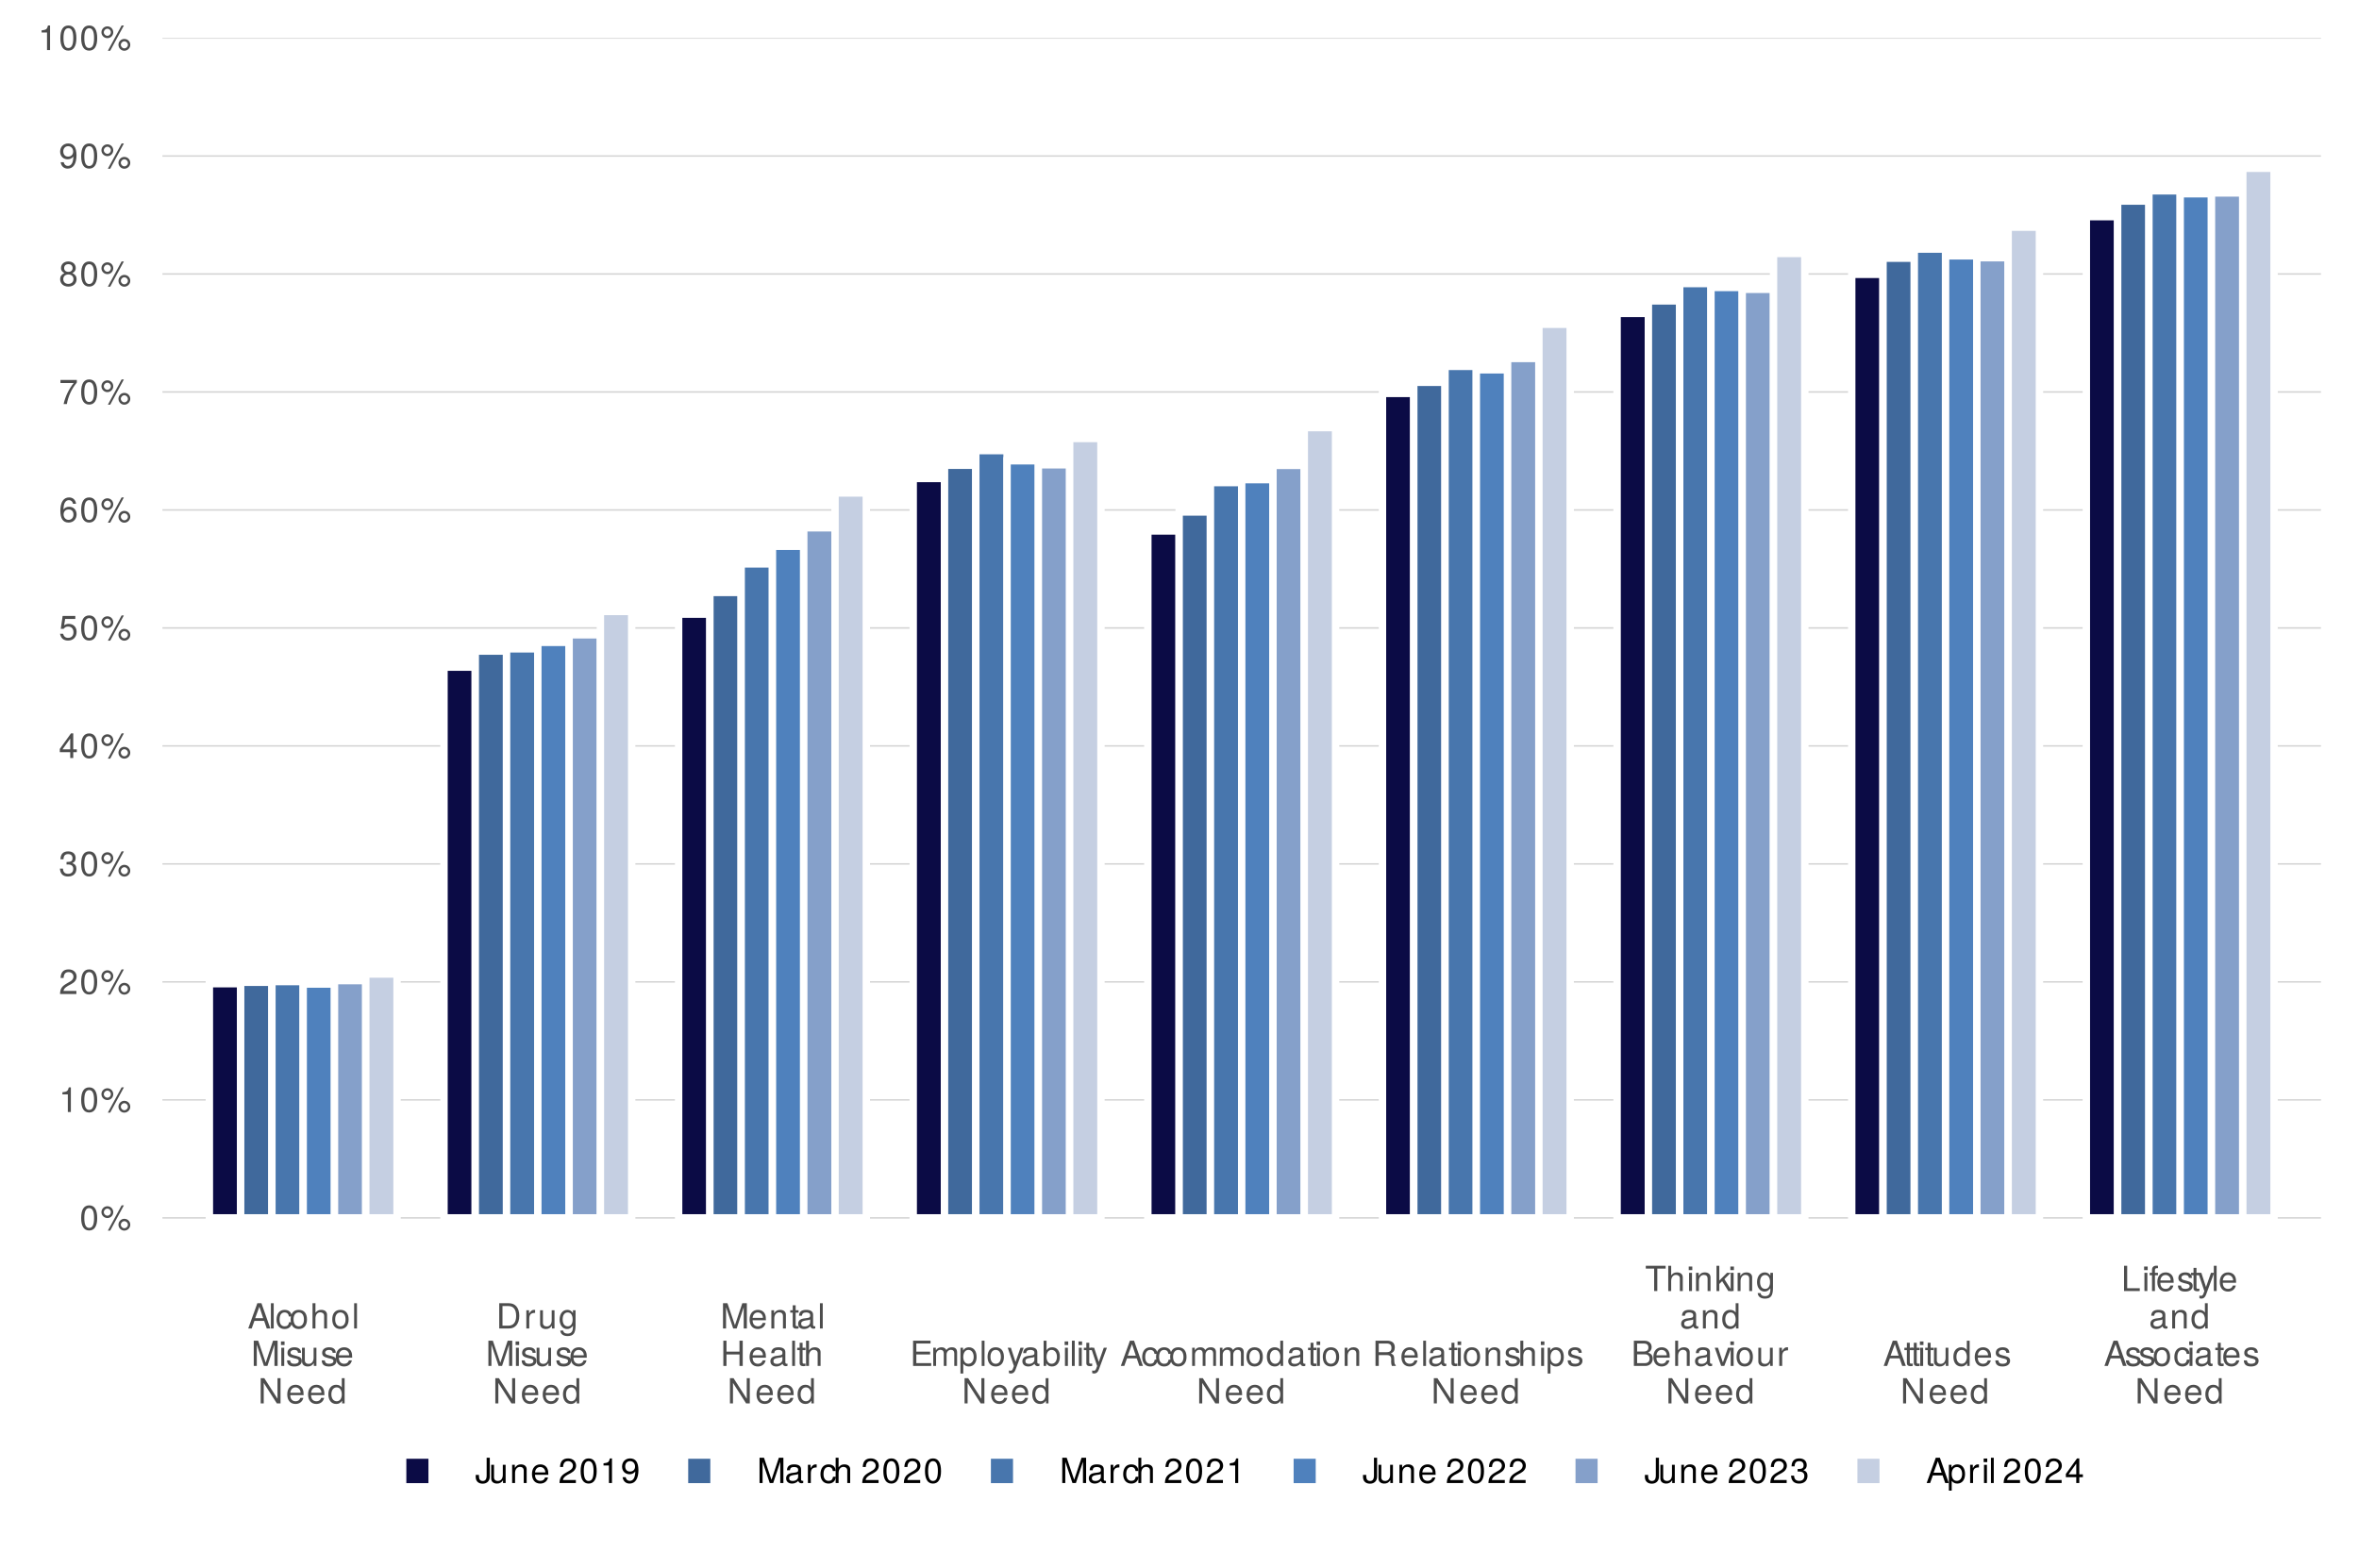 <?xml version="1.0" encoding="UTF-8"?>
<svg xmlns="http://www.w3.org/2000/svg" xmlns:xlink="http://www.w3.org/1999/xlink" width="340pt" height="226pt" viewBox="0 0 340 226" version="1.1">
<defs>
<g>
<symbol overflow="visible" id="glyph0-0">
<path style="stroke:none;" d=""/>
</symbol>
<symbol overflow="visible" id="glyph0-1">
<path style="stroke:none;" d="M 2.531 -1.703 C 2.531 -2.938 2.141 -3.547 1.375 -3.547 C 0.609 -3.547 0.219 -2.922 0.219 -1.734 C 0.219 -0.547 0.609 0.078 1.375 0.078 C 2.125 0.078 2.531 -0.547 2.531 -1.703 Z M 2.078 -1.75 C 2.078 -0.734 1.859 -0.297 1.359 -0.297 C 0.906 -0.297 0.672 -0.766 0.672 -1.734 C 0.672 -2.703 0.906 -3.156 1.375 -3.156 C 1.844 -3.156 2.078 -2.688 2.078 -1.75 Z M 2.078 -1.75 "/>
</symbol>
<symbol overflow="visible" id="glyph0-2">
<path style="stroke:none;" d="M 1.844 -2.562 C 1.844 -3.047 1.469 -3.422 1 -3.422 C 0.531 -3.422 0.141 -3.047 0.141 -2.562 C 0.141 -2.094 0.531 -1.719 1 -1.719 C 1.469 -1.719 1.844 -2.094 1.844 -2.562 Z M 1.5 -2.562 C 1.5 -2.297 1.281 -2.062 1 -2.062 C 0.719 -2.062 0.484 -2.297 0.484 -2.562 C 0.484 -2.844 0.719 -3.078 1 -3.078 C 1.281 -3.078 1.5 -2.844 1.5 -2.562 Z M 3.375 -3.547 L 3.047 -3.547 L 1.062 0.094 L 1.406 0.094 Z M 4.297 -0.75 C 4.297 -1.234 3.922 -1.609 3.438 -1.609 C 2.969 -1.609 2.594 -1.219 2.594 -0.766 C 2.594 -0.297 2.969 0.094 3.438 0.094 C 3.906 0.094 4.297 -0.297 4.297 -0.75 Z M 3.953 -0.75 C 3.953 -0.484 3.719 -0.25 3.438 -0.25 C 3.172 -0.25 2.938 -0.484 2.938 -0.766 C 2.938 -1.031 3.172 -1.266 3.438 -1.266 C 3.719 -1.266 3.953 -1.031 3.953 -0.75 Z M 3.953 -0.75 "/>
</symbol>
<symbol overflow="visible" id="glyph0-3">
<path style="stroke:none;" d="M 1.734 0 L 1.734 -3.547 L 1.438 -3.547 C 1.297 -3 1.188 -2.922 0.516 -2.844 L 0.516 -2.531 L 1.297 -2.531 L 1.297 0 Z M 1.734 0 "/>
</symbol>
<symbol overflow="visible" id="glyph0-4">
<path style="stroke:none;" d="M 2.562 -2.5 C 2.562 -3.109 2.094 -3.547 1.422 -3.547 C 0.688 -3.547 0.281 -3.172 0.25 -2.312 L 0.688 -2.312 C 0.719 -2.906 0.969 -3.156 1.406 -3.156 C 1.812 -3.156 2.109 -2.875 2.109 -2.5 C 2.109 -2.219 1.938 -1.969 1.625 -1.797 L 1.172 -1.531 C 0.422 -1.109 0.203 -0.781 0.172 0 L 2.531 0 L 2.531 -0.438 L 0.672 -0.438 C 0.703 -0.719 0.875 -0.906 1.312 -1.172 L 1.812 -1.438 C 2.297 -1.703 2.562 -2.062 2.562 -2.5 Z M 2.562 -2.5 "/>
</symbol>
<symbol overflow="visible" id="glyph0-5">
<path style="stroke:none;" d="M 2.531 -1.031 C 2.531 -1.453 2.359 -1.703 1.938 -1.859 C 2.266 -1.984 2.422 -2.219 2.422 -2.562 C 2.422 -3.188 2.016 -3.547 1.344 -3.547 C 0.625 -3.547 0.25 -3.156 0.234 -2.406 L 0.672 -2.406 C 0.688 -2.922 0.906 -3.156 1.344 -3.156 C 1.734 -3.156 1.969 -2.938 1.969 -2.562 C 1.969 -2.172 1.812 -2.016 1.109 -2.016 L 1.109 -1.656 L 1.344 -1.656 C 1.828 -1.656 2.078 -1.422 2.078 -1.031 C 2.078 -0.578 1.812 -0.312 1.344 -0.312 C 0.859 -0.312 0.625 -0.562 0.594 -1.062 L 0.156 -1.062 C 0.219 -0.281 0.609 0.078 1.328 0.078 C 2.062 0.078 2.531 -0.359 2.531 -1.031 Z M 2.531 -1.031 "/>
</symbol>
<symbol overflow="visible" id="glyph0-6">
<path style="stroke:none;" d="M 2.594 -0.844 L 2.594 -1.25 L 2.078 -1.25 L 2.078 -3.547 L 1.75 -3.547 L 0.141 -1.312 L 0.141 -0.844 L 1.641 -0.844 L 1.641 0 L 2.078 0 L 2.078 -0.844 Z M 1.641 -1.25 L 0.531 -1.25 L 1.641 -2.797 Z M 1.641 -1.25 "/>
</symbol>
<symbol overflow="visible" id="glyph0-7">
<path style="stroke:none;" d="M 2.562 -1.172 C 2.562 -1.875 2.094 -2.328 1.422 -2.328 C 1.172 -2.328 0.969 -2.266 0.766 -2.125 L 0.906 -3.031 L 2.375 -3.031 L 2.375 -3.469 L 0.547 -3.469 L 0.281 -1.609 L 0.688 -1.609 C 0.891 -1.859 1.062 -1.938 1.344 -1.938 C 1.812 -1.938 2.109 -1.641 2.109 -1.109 C 2.109 -0.609 1.812 -0.312 1.344 -0.312 C 0.953 -0.312 0.719 -0.516 0.609 -0.906 L 0.172 -0.906 C 0.312 -0.203 0.719 0.078 1.344 0.078 C 2.062 0.078 2.562 -0.422 2.562 -1.172 Z M 2.562 -1.172 "/>
</symbol>
<symbol overflow="visible" id="glyph0-8">
<path style="stroke:none;" d="M 2.562 -1.094 C 2.562 -1.766 2.109 -2.203 1.484 -2.203 C 1.125 -2.203 0.859 -2.062 0.672 -1.812 C 0.672 -2.672 0.953 -3.156 1.453 -3.156 C 1.766 -3.156 1.984 -2.953 2.047 -2.625 L 2.484 -2.625 C 2.406 -3.203 2.031 -3.547 1.484 -3.547 C 0.656 -3.547 0.219 -2.844 0.219 -1.609 C 0.219 -0.516 0.594 0.078 1.406 0.078 C 2.078 0.078 2.562 -0.406 2.562 -1.094 Z M 2.109 -1.062 C 2.109 -0.625 1.812 -0.312 1.406 -0.312 C 1 -0.312 0.688 -0.641 0.688 -1.094 C 0.688 -1.531 0.984 -1.812 1.422 -1.812 C 1.844 -1.812 2.109 -1.547 2.109 -1.062 Z M 2.109 -1.062 "/>
</symbol>
<symbol overflow="visible" id="glyph0-9">
<path style="stroke:none;" d="M 2.594 -3.094 L 2.594 -3.469 L 0.234 -3.469 L 0.234 -3.031 L 2.141 -3.031 C 1.438 -2.141 0.938 -1.109 0.688 0 L 1.156 0 C 1.359 -1.141 1.859 -2.219 2.594 -3.094 Z M 2.594 -3.094 "/>
</symbol>
<symbol overflow="visible" id="glyph0-10">
<path style="stroke:none;" d="M 2.562 -1 C 2.562 -1.391 2.359 -1.672 1.953 -1.859 C 2.312 -2.078 2.438 -2.266 2.438 -2.594 C 2.438 -3.156 2 -3.547 1.375 -3.547 C 0.75 -3.547 0.312 -3.156 0.312 -2.594 C 0.312 -2.266 0.438 -2.094 0.797 -1.859 C 0.391 -1.672 0.188 -1.391 0.188 -1 C 0.188 -0.359 0.672 0.078 1.375 0.078 C 2.078 0.078 2.562 -0.359 2.562 -1 Z M 1.984 -2.594 C 1.984 -2.266 1.75 -2.047 1.375 -2.047 C 1 -2.047 0.766 -2.266 0.766 -2.594 C 0.766 -2.938 1 -3.156 1.375 -3.156 C 1.75 -3.156 1.984 -2.938 1.984 -2.594 Z M 2.109 -1 C 2.109 -0.578 1.812 -0.312 1.359 -0.312 C 0.938 -0.312 0.641 -0.578 0.641 -1 C 0.641 -1.406 0.938 -1.672 1.375 -1.672 C 1.812 -1.672 2.109 -1.406 2.109 -1 Z M 2.109 -1 "/>
</symbol>
<symbol overflow="visible" id="glyph0-11">
<path style="stroke:none;" d="M 2.547 -1.859 C 2.547 -2.969 2.156 -3.547 1.344 -3.547 C 0.672 -3.547 0.188 -3.062 0.188 -2.375 C 0.188 -1.703 0.641 -1.266 1.281 -1.266 C 1.609 -1.266 1.859 -1.391 2.094 -1.656 C 2.078 -0.797 1.812 -0.312 1.297 -0.312 C 0.984 -0.312 0.781 -0.516 0.703 -0.844 L 0.266 -0.844 C 0.344 -0.266 0.734 0.078 1.266 0.078 C 2.094 0.078 2.547 -0.625 2.547 -1.859 Z M 2.062 -2.375 C 2.062 -1.938 1.766 -1.656 1.328 -1.656 C 0.906 -1.656 0.641 -1.938 0.641 -2.406 C 0.641 -2.859 0.938 -3.156 1.344 -3.156 C 1.75 -3.156 2.062 -2.844 2.062 -2.375 Z M 2.062 -2.375 "/>
</symbol>
<symbol overflow="visible" id="glyph0-12">
<path style="stroke:none;" d="M 3.266 0 L 1.984 -3.641 L 1.391 -3.641 L 0.078 0 L 0.578 0 L 0.969 -1.094 L 2.375 -1.094 L 2.75 0 Z M 2.234 -1.484 L 1.078 -1.484 L 1.688 -3.141 Z M 2.234 -1.484 "/>
</symbol>
<symbol overflow="visible" id="glyph0-13">
<path style="stroke:none;" d="M 0.75 0 L 0.75 -3.641 L 0.344 -3.641 L 0.344 0 Z M 0.75 0 "/>
</symbol>
<symbol overflow="visible" id="glyph0-14">
<path style="stroke:none;" d="M 2.391 -0.906 L 1.969 -0.906 C 1.891 -0.484 1.688 -0.312 1.328 -0.312 C 0.859 -0.312 0.594 -0.672 0.594 -1.281 C 0.594 -1.938 0.859 -2.312 1.312 -2.312 C 1.672 -2.312 1.891 -2.109 1.938 -1.734 L 2.359 -1.734 C 2.312 -2.375 1.906 -2.688 1.312 -2.688 C 0.609 -2.688 0.156 -2.156 0.156 -1.281 C 0.156 -0.438 0.609 0.078 1.312 0.078 C 1.938 0.078 2.328 -0.297 2.391 -0.906 Z M 2.391 -0.906 "/>
</symbol>
<symbol overflow="visible" id="glyph0-15">
<path style="stroke:none;" d="M 2.547 -1.297 C 2.547 -2.188 2.109 -2.688 1.359 -2.688 C 0.625 -2.688 0.188 -2.188 0.188 -1.312 C 0.188 -0.438 0.625 0.078 1.359 0.078 C 2.094 0.078 2.547 -0.438 2.547 -1.297 Z M 2.109 -1.297 C 2.109 -0.688 1.828 -0.312 1.359 -0.312 C 0.906 -0.312 0.609 -0.672 0.609 -1.312 C 0.609 -1.938 0.906 -2.312 1.359 -2.312 C 1.828 -2.312 2.109 -1.938 2.109 -1.297 Z M 2.109 -1.297 "/>
</symbol>
<symbol overflow="visible" id="glyph0-16">
<path style="stroke:none;" d="M 2.438 0 L 2.438 -1.984 C 2.438 -2.422 2.109 -2.688 1.609 -2.688 C 1.234 -2.688 1.016 -2.578 0.766 -2.266 L 0.766 -3.641 L 0.344 -3.641 L 0.344 0 L 0.766 0 L 0.766 -1.438 C 0.766 -1.984 1.047 -2.328 1.469 -2.328 C 1.766 -2.328 2.016 -2.156 2.016 -1.812 L 2.016 0 Z M 2.438 0 "/>
</symbol>
<symbol overflow="visible" id="glyph0-17">
<path style="stroke:none;" d="M 3.812 0 L 3.812 -3.641 L 3.156 -3.641 L 2.094 -0.469 L 1.016 -3.641 L 0.375 -3.641 L 0.375 0 L 0.812 0 L 0.812 -3.062 L 1.844 0 L 2.344 0 L 3.359 -3.062 L 3.359 0 Z M 3.812 0 "/>
</symbol>
<symbol overflow="visible" id="glyph0-18">
<path style="stroke:none;" d="M 0.766 0 L 0.766 -2.625 L 0.344 -2.625 L 0.344 0 Z M 0.812 -3.016 L 0.812 -3.531 L 0.297 -3.531 L 0.297 -3.016 Z M 0.812 -3.016 "/>
</symbol>
<symbol overflow="visible" id="glyph0-19">
<path style="stroke:none;" d="M 2.297 -0.734 C 2.297 -1.125 2.078 -1.312 1.562 -1.438 L 1.156 -1.547 C 0.812 -1.625 0.672 -1.734 0.672 -1.922 C 0.672 -2.156 0.891 -2.312 1.219 -2.312 C 1.562 -2.312 1.734 -2.172 1.75 -1.891 L 2.188 -1.891 C 2.188 -2.406 1.844 -2.688 1.234 -2.688 C 0.625 -2.688 0.234 -2.375 0.234 -1.891 C 0.234 -1.484 0.438 -1.297 1.062 -1.141 L 1.453 -1.047 C 1.75 -0.969 1.859 -0.891 1.859 -0.703 C 1.859 -0.453 1.609 -0.312 1.25 -0.312 C 0.875 -0.312 0.672 -0.406 0.609 -0.797 L 0.172 -0.797 C 0.188 -0.188 0.531 0.078 1.219 0.078 C 1.875 0.078 2.297 -0.234 2.297 -0.734 Z M 2.297 -0.734 "/>
</symbol>
<symbol overflow="visible" id="glyph0-20">
<path style="stroke:none;" d="M 2.406 0 L 2.406 -2.625 L 2 -2.625 L 2 -1.172 C 2 -0.641 1.719 -0.297 1.281 -0.297 C 0.953 -0.297 0.734 -0.484 0.734 -0.812 L 0.734 -2.625 L 0.328 -2.625 L 0.328 -0.641 C 0.328 -0.203 0.656 0.078 1.156 0.078 C 1.547 0.078 1.797 -0.062 2.031 -0.406 L 2.031 0 Z M 2.406 0 "/>
</symbol>
<symbol overflow="visible" id="glyph0-21">
<path style="stroke:none;" d="M 2.562 -1.188 C 2.562 -1.562 2.531 -1.812 2.453 -2 C 2.297 -2.438 1.891 -2.688 1.406 -2.688 C 0.672 -2.688 0.203 -2.156 0.203 -1.297 C 0.203 -0.438 0.656 0.078 1.391 0.078 C 1.984 0.078 2.406 -0.266 2.516 -0.797 L 2.094 -0.797 C 1.969 -0.453 1.734 -0.312 1.406 -0.312 C 0.969 -0.312 0.641 -0.594 0.641 -1.188 Z M 2.125 -1.562 C 2.125 -1.562 2.125 -1.547 2.109 -1.531 L 0.641 -1.531 C 0.688 -2 0.969 -2.312 1.391 -2.312 C 1.812 -2.312 2.125 -1.969 2.125 -1.562 Z M 2.125 -1.562 "/>
</symbol>
<symbol overflow="visible" id="glyph0-22">
<path style="stroke:none;" d="M 3.234 0 L 3.234 -3.641 L 2.797 -3.641 L 2.797 -0.672 L 0.891 -3.641 L 0.375 -3.641 L 0.375 0 L 0.812 0 L 0.812 -2.953 L 2.703 0 Z M 3.234 0 "/>
</symbol>
<symbol overflow="visible" id="glyph0-23">
<path style="stroke:none;" d="M 2.469 0 L 2.469 -3.641 L 2.062 -3.641 L 2.062 -2.297 C 1.891 -2.562 1.609 -2.688 1.25 -2.688 C 0.578 -2.688 0.125 -2.172 0.125 -1.328 C 0.125 -0.453 0.562 0.078 1.266 0.078 C 1.625 0.078 1.875 -0.062 2.109 -0.391 L 2.109 0 Z M 2.062 -1.297 C 2.062 -0.688 1.766 -0.312 1.328 -0.312 C 0.875 -0.312 0.562 -0.703 0.562 -1.312 C 0.562 -1.922 0.875 -2.312 1.328 -2.312 C 1.781 -2.312 2.062 -1.906 2.062 -1.297 Z M 2.062 -1.297 "/>
</symbol>
<symbol overflow="visible" id="glyph0-24">
<path style="stroke:none;" d="M 3.328 -1.828 C 3.328 -2.953 2.781 -3.641 1.844 -3.641 L 0.438 -3.641 L 0.438 0 L 1.844 0 C 2.766 0 3.328 -0.688 3.328 -1.828 Z M 2.875 -1.812 C 2.875 -0.906 2.484 -0.406 1.766 -0.406 L 0.906 -0.406 L 0.906 -3.234 L 1.766 -3.234 C 2.484 -3.234 2.875 -2.75 2.875 -1.812 Z M 2.875 -1.812 "/>
</symbol>
<symbol overflow="visible" id="glyph0-25">
<path style="stroke:none;" d="M 1.609 -2.25 L 1.609 -2.688 C 1.531 -2.688 1.5 -2.688 1.438 -2.688 C 1.172 -2.688 0.969 -2.531 0.734 -2.141 L 0.734 -2.625 L 0.344 -2.625 L 0.344 0 L 0.766 0 L 0.766 -1.359 C 0.766 -1.953 0.953 -2.25 1.609 -2.25 Z M 1.609 -2.25 "/>
</symbol>
<symbol overflow="visible" id="glyph0-26">
<path style="stroke:none;" d="M 2.438 -0.438 L 2.438 -2.625 L 2.062 -2.625 L 2.062 -2.234 C 1.844 -2.547 1.594 -2.688 1.266 -2.688 C 0.594 -2.688 0.141 -2.141 0.141 -1.281 C 0.141 -0.453 0.609 0.078 1.219 0.078 C 1.562 0.078 1.781 -0.062 2.062 -0.391 L 2.062 -0.219 C 2.062 0.469 1.781 0.734 1.297 0.734 C 0.953 0.734 0.703 0.625 0.656 0.297 L 0.234 0.297 C 0.281 0.797 0.656 1.094 1.281 1.094 C 2.094 1.094 2.438 0.719 2.438 -0.438 Z M 2.016 -1.297 C 2.016 -0.672 1.75 -0.312 1.312 -0.312 C 0.859 -0.312 0.578 -0.672 0.578 -1.312 C 0.578 -1.938 0.859 -2.312 1.312 -2.312 C 1.75 -2.312 2.016 -1.938 2.016 -1.297 Z M 2.016 -1.297 "/>
</symbol>
<symbol overflow="visible" id="glyph0-27">
<path style="stroke:none;" d="M 2.438 0 L 2.438 -1.984 C 2.438 -2.422 2.109 -2.688 1.609 -2.688 C 1.219 -2.688 0.969 -2.547 0.734 -2.188 L 0.734 -2.625 L 0.344 -2.625 L 0.344 0 L 0.766 0 L 0.766 -1.438 C 0.766 -1.984 1.062 -2.328 1.484 -2.328 C 1.812 -2.328 2.016 -2.125 2.016 -1.812 L 2.016 0 Z M 2.438 0 "/>
</symbol>
<symbol overflow="visible" id="glyph0-28">
<path style="stroke:none;" d="M 1.266 0 L 1.266 -0.344 C 1.219 -0.328 1.156 -0.328 1.062 -0.328 C 0.891 -0.328 0.844 -0.375 0.844 -0.562 L 0.844 -2.281 L 1.266 -2.281 L 1.266 -2.625 L 0.844 -2.625 L 0.844 -3.344 L 0.422 -3.344 L 0.422 -2.625 L 0.062 -2.625 L 0.062 -2.281 L 0.422 -2.281 L 0.422 -0.375 C 0.422 -0.109 0.609 0.031 0.938 0.031 C 1.031 0.031 1.125 0.031 1.266 0 Z M 1.266 0 "/>
</symbol>
<symbol overflow="visible" id="glyph0-29">
<path style="stroke:none;" d="M 2.672 -0.016 L 2.672 -0.328 C 2.625 -0.312 2.609 -0.312 2.578 -0.312 C 2.438 -0.312 2.359 -0.391 2.359 -0.516 L 2.359 -1.984 C 2.359 -2.438 2.016 -2.688 1.375 -2.688 C 0.734 -2.688 0.344 -2.453 0.328 -1.844 L 0.75 -1.844 C 0.781 -2.172 0.969 -2.312 1.359 -2.312 C 1.734 -2.312 1.938 -2.172 1.938 -1.922 L 1.938 -1.812 C 1.938 -1.641 1.844 -1.562 1.516 -1.516 C 0.922 -1.438 0.828 -1.422 0.672 -1.359 C 0.359 -1.234 0.203 -1 0.203 -0.688 C 0.203 -0.203 0.547 0.078 1.062 0.078 C 1.406 0.078 1.734 -0.062 1.953 -0.312 C 2 -0.109 2.188 0.031 2.391 0.031 C 2.469 0.031 2.547 0.031 2.672 -0.016 Z M 1.938 -0.906 C 1.938 -0.531 1.562 -0.297 1.156 -0.297 C 0.828 -0.297 0.641 -0.406 0.641 -0.688 C 0.641 -0.969 0.828 -1.078 1.281 -1.156 C 1.719 -1.203 1.812 -1.234 1.938 -1.297 Z M 1.938 -0.906 "/>
</symbol>
<symbol overflow="visible" id="glyph0-30">
<path style="stroke:none;" d="M 3.219 0 L 3.219 -3.641 L 2.75 -3.641 L 2.75 -2.062 L 0.875 -2.062 L 0.875 -3.641 L 0.422 -3.641 L 0.422 0 L 0.875 0 L 0.875 -1.656 L 2.75 -1.656 L 2.75 0 Z M 3.219 0 "/>
</symbol>
<symbol overflow="visible" id="glyph0-31">
<path style="stroke:none;" d="M 3.062 0 L 3.062 -0.406 L 0.922 -0.406 L 0.922 -1.656 L 2.906 -1.656 L 2.906 -2.062 L 0.922 -2.062 L 0.922 -3.234 L 2.969 -3.234 L 2.969 -3.641 L 0.453 -3.641 L 0.453 0 Z M 3.062 0 "/>
</symbol>
<symbol overflow="visible" id="glyph0-32">
<path style="stroke:none;" d="M 3.797 0 L 3.797 -1.969 C 3.797 -2.438 3.547 -2.688 3.047 -2.688 C 2.703 -2.688 2.484 -2.594 2.25 -2.297 C 2.094 -2.578 1.875 -2.688 1.547 -2.688 C 1.188 -2.688 0.953 -2.562 0.734 -2.25 L 0.734 -2.625 L 0.359 -2.625 L 0.359 0 L 0.766 0 L 0.766 -1.641 C 0.766 -2.031 1.047 -2.328 1.391 -2.328 C 1.688 -2.328 1.875 -2.141 1.875 -1.812 L 1.875 0 L 2.281 0 L 2.281 -1.641 C 2.281 -2.031 2.562 -2.328 2.906 -2.328 C 3.203 -2.328 3.391 -2.141 3.391 -1.812 L 3.391 0 Z M 3.797 0 "/>
</symbol>
<symbol overflow="visible" id="glyph0-33">
<path style="stroke:none;" d="M 2.609 -1.281 C 2.609 -2.172 2.188 -2.688 1.484 -2.688 C 1.141 -2.688 0.844 -2.531 0.656 -2.219 L 0.656 -2.625 L 0.281 -2.625 L 0.281 1.094 L 0.688 1.094 L 0.688 -0.312 C 0.906 -0.047 1.156 0.078 1.5 0.078 C 2.172 0.078 2.609 -0.453 2.609 -1.281 Z M 2.188 -1.297 C 2.188 -0.703 1.875 -0.312 1.422 -0.312 C 0.984 -0.312 0.688 -0.672 0.688 -1.297 C 0.688 -1.906 0.984 -2.312 1.422 -2.312 C 1.875 -2.312 2.188 -1.922 2.188 -1.297 Z M 2.188 -1.297 "/>
</symbol>
<symbol overflow="visible" id="glyph0-34">
<path style="stroke:none;" d="M 2.391 -2.625 L 1.938 -2.625 L 1.219 -0.578 L 0.547 -2.625 L 0.094 -2.625 L 0.984 0.016 L 0.828 0.422 C 0.75 0.609 0.672 0.688 0.484 0.688 C 0.438 0.688 0.359 0.672 0.266 0.656 L 0.266 1.031 C 0.359 1.062 0.438 1.094 0.547 1.094 C 0.844 1.094 1.078 0.922 1.219 0.547 Z M 2.391 -2.625 "/>
</symbol>
<symbol overflow="visible" id="glyph0-35">
<path style="stroke:none;" d="M 2.609 -1.344 C 2.609 -2.188 2.188 -2.688 1.5 -2.688 C 1.141 -2.688 0.875 -2.562 0.688 -2.266 L 0.688 -3.641 L 0.266 -3.641 L 0.266 0 L 0.641 0 L 0.641 -0.375 C 0.844 -0.062 1.109 0.078 1.469 0.078 C 2.172 0.078 2.609 -0.484 2.609 -1.344 Z M 2.188 -1.312 C 2.188 -0.719 1.875 -0.312 1.422 -0.312 C 0.969 -0.312 0.688 -0.719 0.688 -1.312 C 0.688 -1.922 0.969 -2.328 1.422 -2.312 C 1.875 -2.312 2.188 -1.906 2.188 -1.312 Z M 2.188 -1.312 "/>
</symbol>
<symbol overflow="visible" id="glyph0-36">
<path style="stroke:none;" d="M 3.391 0 L 3.391 -0.109 C 3.219 -0.234 3.188 -0.359 3.172 -0.844 C 3.172 -1.453 3.078 -1.625 2.688 -1.797 C 3.094 -2 3.25 -2.25 3.25 -2.672 C 3.25 -3.297 2.859 -3.641 2.141 -3.641 L 0.469 -3.641 L 0.469 0 L 0.938 0 L 0.938 -1.562 L 2.125 -1.562 C 2.547 -1.562 2.734 -1.375 2.734 -0.922 L 2.719 -0.594 C 2.719 -0.375 2.766 -0.156 2.828 0 Z M 2.766 -2.609 C 2.766 -2.172 2.547 -1.984 2.062 -1.984 L 0.938 -1.984 L 0.938 -3.234 L 2.062 -3.234 C 2.578 -3.234 2.766 -3.016 2.766 -2.609 Z M 2.766 -2.609 "/>
</symbol>
<symbol overflow="visible" id="glyph0-37">
<path style="stroke:none;" d="M 2.969 -3.234 L 2.969 -3.641 L 0.109 -3.641 L 0.109 -3.234 L 1.312 -3.234 L 1.312 0 L 1.766 0 L 1.766 -3.234 Z M 2.969 -3.234 "/>
</symbol>
<symbol overflow="visible" id="glyph0-38">
<path style="stroke:none;" d="M 2.516 0 L 1.438 -1.719 L 2.344 -2.625 L 1.812 -2.625 L 0.703 -1.516 L 0.703 -3.641 L 0.297 -3.641 L 0.297 0 L 0.703 0 L 0.703 -1.016 L 1.109 -1.422 L 2 0 Z M 2.516 0 "/>
</symbol>
<symbol overflow="visible" id="glyph0-39">
<path style="stroke:none;" d="M 3.109 -1.047 C 3.109 -1.484 2.922 -1.75 2.453 -1.922 C 2.781 -2.078 2.953 -2.344 2.953 -2.719 C 2.953 -3.25 2.562 -3.641 1.875 -3.641 L 0.391 -3.641 L 0.391 0 L 2.047 0 C 2.688 0 3.109 -0.438 3.109 -1.047 Z M 2.484 -2.656 C 2.484 -2.281 2.281 -2.078 1.766 -2.078 L 0.859 -2.078 L 0.859 -3.234 L 1.766 -3.234 C 2.281 -3.234 2.484 -3.031 2.484 -2.656 Z M 2.656 -1.031 C 2.656 -0.688 2.438 -0.406 2 -0.406 L 0.859 -0.406 L 0.859 -1.672 L 2 -1.672 C 2.438 -1.672 2.656 -1.391 2.656 -1.031 Z M 2.656 -1.031 "/>
</symbol>
<symbol overflow="visible" id="glyph0-40">
<path style="stroke:none;" d="M 2.438 -2.625 L 1.953 -2.625 L 1.219 -0.5 L 0.516 -2.625 L 0.047 -2.625 L 0.969 0 L 1.422 0 Z M 2.438 -2.625 "/>
</symbol>
<symbol overflow="visible" id="glyph0-41">
<path style="stroke:none;" d="M 2.672 0 L 2.672 -0.406 L 0.859 -0.406 L 0.859 -3.641 L 0.406 -3.641 L 0.406 0 Z M 2.672 0 "/>
</symbol>
<symbol overflow="visible" id="glyph0-42">
<path style="stroke:none;" d="M 1.297 -2.281 L 1.297 -2.625 L 0.859 -2.625 L 0.859 -3.031 C 0.859 -3.203 0.953 -3.297 1.141 -3.297 C 1.188 -3.297 1.188 -3.297 1.297 -3.297 L 1.297 -3.641 C 1.188 -3.656 1.141 -3.656 1.062 -3.656 C 0.672 -3.656 0.438 -3.438 0.438 -3.062 L 0.438 -2.625 L 0.094 -2.625 L 0.094 -2.281 L 0.438 -2.281 L 0.438 0 L 0.859 0 L 0.859 -2.281 Z M 1.297 -2.281 "/>
</symbol>
<symbol overflow="visible" id="glyph0-43">
<path style="stroke:none;" d="M 2.125 -0.938 L 2.125 -3.641 L 1.672 -3.641 L 1.672 -1.109 C 1.672 -0.5 1.453 -0.297 1.109 -0.297 C 0.75 -0.297 0.562 -0.531 0.562 -0.953 L 0.562 -1.172 L 0.094 -1.172 L 0.094 -0.875 C 0.094 -0.281 0.469 0.094 1.094 0.094 C 1.734 0.094 2.125 -0.312 2.125 -0.938 Z M 2.125 -0.938 "/>
</symbol>
<symbol overflow="visible" id="glyph0-44">
<path style="stroke:none;" d=""/>
</symbol>
</g>
<clipPath id="clip1">
  <path d="M 23.41 5.48 L 334.52 5.48 L 334.52 192.57 L 23.41 192.57 Z M 23.41 5.48 "/>
</clipPath>
<clipPath id="clip2">
  <path d="M 23.41 175 L 334.52 175 L 334.52 176 L 23.41 176 Z M 23.41 175 "/>
</clipPath>
<clipPath id="clip3">
  <path d="M 23.41 158 L 334.52 158 L 334.52 159 L 23.41 159 Z M 23.41 158 "/>
</clipPath>
<clipPath id="clip4">
  <path d="M 23.41 141 L 334.52 141 L 334.52 142 L 23.41 142 Z M 23.41 141 "/>
</clipPath>
<clipPath id="clip5">
  <path d="M 23.41 124 L 334.52 124 L 334.52 125 L 23.41 125 Z M 23.41 124 "/>
</clipPath>
<clipPath id="clip6">
  <path d="M 23.41 107 L 334.52 107 L 334.52 108 L 23.41 108 Z M 23.41 107 "/>
</clipPath>
<clipPath id="clip7">
  <path d="M 23.41 90 L 334.52 90 L 334.52 91 L 23.41 91 Z M 23.41 90 "/>
</clipPath>
<clipPath id="clip8">
  <path d="M 23.41 73 L 334.52 73 L 334.52 74 L 23.41 74 Z M 23.41 73 "/>
</clipPath>
<clipPath id="clip9">
  <path d="M 23.41 56 L 334.52 56 L 334.52 57 L 23.41 57 Z M 23.41 56 "/>
</clipPath>
<clipPath id="clip10">
  <path d="M 23.41 39 L 334.52 39 L 334.52 40 L 23.41 40 Z M 23.41 39 "/>
</clipPath>
<clipPath id="clip11">
  <path d="M 23.41 22 L 334.52 22 L 334.52 23 L 23.41 23 Z M 23.41 22 "/>
</clipPath>
<clipPath id="clip12">
  <path d="M 23.41 5.48 L 334.52 5.48 L 334.52 6 L 23.41 6 Z M 23.41 5.48 "/>
</clipPath>
</defs>
<g id="surface66">
<rect x="0" y="0" width="340" height="226" style="fill:rgb(100%,100%,100%);fill-opacity:1;stroke:none;"/>
<rect x="0" y="0" width="340" height="226" style="fill:rgb(100%,100%,100%);fill-opacity:1;stroke:none;"/>
<path style="fill:none;stroke-width:1.067;stroke-linecap:round;stroke-linejoin:round;stroke:rgb(100%,100%,100%);stroke-opacity:1;stroke-miterlimit:10;" d="M 0 226 L 340 226 L 340 0 L 0 0 Z M 0 226 "/>
<g clip-path="url(#clip1)" clip-rule="nonzero">
<path style=" stroke:none;fill-rule:nonzero;fill:rgb(100%,100%,100%);fill-opacity:1;" d="M 23.41 192.57 L 334.52 192.57 L 334.52 5.48 L 23.41 5.48 Z M 23.41 192.57 "/>
</g>
<g clip-path="url(#clip2)" clip-rule="nonzero">
<path style="fill:none;stroke-width:0.213;stroke-linecap:butt;stroke-linejoin:round;stroke:rgb(82.745%,82.745%,82.745%);stroke-opacity:1;stroke-miterlimit:10;" d="M 23.41 175.562 L 334.52 175.562 "/>
</g>
<g clip-path="url(#clip3)" clip-rule="nonzero">
<path style="fill:none;stroke-width:0.213;stroke-linecap:butt;stroke-linejoin:round;stroke:rgb(82.745%,82.745%,82.745%);stroke-opacity:1;stroke-miterlimit:10;" d="M 23.41 158.555 L 334.52 158.555 "/>
</g>
<g clip-path="url(#clip4)" clip-rule="nonzero">
<path style="fill:none;stroke-width:0.213;stroke-linecap:butt;stroke-linejoin:round;stroke:rgb(82.745%,82.745%,82.745%);stroke-opacity:1;stroke-miterlimit:10;" d="M 23.41 141.547 L 334.52 141.547 "/>
</g>
<g clip-path="url(#clip5)" clip-rule="nonzero">
<path style="fill:none;stroke-width:0.213;stroke-linecap:butt;stroke-linejoin:round;stroke:rgb(82.745%,82.745%,82.745%);stroke-opacity:1;stroke-miterlimit:10;" d="M 23.41 124.535 L 334.52 124.535 "/>
</g>
<g clip-path="url(#clip6)" clip-rule="nonzero">
<path style="fill:none;stroke-width:0.213;stroke-linecap:butt;stroke-linejoin:round;stroke:rgb(82.745%,82.745%,82.745%);stroke-opacity:1;stroke-miterlimit:10;" d="M 23.41 107.527 L 334.52 107.527 "/>
</g>
<g clip-path="url(#clip7)" clip-rule="nonzero">
<path style="fill:none;stroke-width:0.213;stroke-linecap:butt;stroke-linejoin:round;stroke:rgb(82.745%,82.745%,82.745%);stroke-opacity:1;stroke-miterlimit:10;" d="M 23.41 90.52 L 334.52 90.52 "/>
</g>
<g clip-path="url(#clip8)" clip-rule="nonzero">
<path style="fill:none;stroke-width:0.213;stroke-linecap:butt;stroke-linejoin:round;stroke:rgb(82.745%,82.745%,82.745%);stroke-opacity:1;stroke-miterlimit:10;" d="M 23.41 73.512 L 334.52 73.512 "/>
</g>
<g clip-path="url(#clip9)" clip-rule="nonzero">
<path style="fill:none;stroke-width:0.213;stroke-linecap:butt;stroke-linejoin:round;stroke:rgb(82.745%,82.745%,82.745%);stroke-opacity:1;stroke-miterlimit:10;" d="M 23.41 56.504 L 334.52 56.504 "/>
</g>
<g clip-path="url(#clip10)" clip-rule="nonzero">
<path style="fill:none;stroke-width:0.213;stroke-linecap:butt;stroke-linejoin:round;stroke:rgb(82.745%,82.745%,82.745%);stroke-opacity:1;stroke-miterlimit:10;" d="M 23.41 39.496 L 334.52 39.496 "/>
</g>
<g clip-path="url(#clip11)" clip-rule="nonzero">
<path style="fill:none;stroke-width:0.213;stroke-linecap:butt;stroke-linejoin:round;stroke:rgb(82.745%,82.745%,82.745%);stroke-opacity:1;stroke-miterlimit:10;" d="M 23.41 22.488 L 334.52 22.488 "/>
</g>
<g clip-path="url(#clip12)" clip-rule="nonzero">
<path style="fill:none;stroke-width:0.213;stroke-linecap:butt;stroke-linejoin:round;stroke:rgb(82.745%,82.745%,82.745%);stroke-opacity:1;stroke-miterlimit:10;" d="M 23.41 5.48 L 334.52 5.48 "/>
</g>
<path style="fill-rule:nonzero;fill:rgb(4.314%,4.314%,27.059%);fill-opacity:1;stroke-width:1.067;stroke-linecap:butt;stroke-linejoin:miter;stroke:rgb(100%,100%,100%);stroke-opacity:1;stroke-miterlimit:10;" d="M 165.438 175.562 L 169.945 175.562 L 169.945 76.539 L 165.438 76.539 Z M 165.438 175.562 "/>
<path style="fill-rule:nonzero;fill:rgb(25.098%,41.176%,61.176%);fill-opacity:1;stroke-width:1.067;stroke-linecap:butt;stroke-linejoin:miter;stroke:rgb(100%,100%,100%);stroke-opacity:1;stroke-miterlimit:10;" d="M 169.949 175.562 L 174.457 175.562 L 174.457 73.801 L 169.949 73.801 Z M 169.949 175.562 "/>
<path style="fill-rule:nonzero;fill:rgb(28.235%,46.275%,67.843%);fill-opacity:1;stroke-width:1.067;stroke-linecap:butt;stroke-linejoin:miter;stroke:rgb(100%,100%,100%);stroke-opacity:1;stroke-miterlimit:10;" d="M 174.457 175.562 L 178.965 175.562 L 178.965 69.566 L 174.457 69.566 Z M 174.457 175.562 "/>
<path style="fill-rule:nonzero;fill:rgb(30.98%,50.588%,74.118%);fill-opacity:1;stroke-width:1.067;stroke-linecap:butt;stroke-linejoin:miter;stroke:rgb(100%,100%,100%);stroke-opacity:1;stroke-miterlimit:10;" d="M 178.965 175.562 L 183.473 175.562 L 183.473 69.141 L 178.965 69.141 Z M 178.965 175.562 "/>
<path style="fill-rule:nonzero;fill:rgb(52.157%,62.745%,79.216%);fill-opacity:1;stroke-width:1.067;stroke-linecap:butt;stroke-linejoin:miter;stroke:rgb(100%,100%,100%);stroke-opacity:1;stroke-miterlimit:10;" d="M 183.473 175.562 L 187.98 175.562 L 187.98 67.086 L 183.473 67.086 Z M 183.473 175.562 "/>
<path style="fill-rule:nonzero;fill:rgb(77.255%,81.176%,88.627%);fill-opacity:1;stroke-width:1.067;stroke-linecap:butt;stroke-linejoin:miter;stroke:rgb(100%,100%,100%);stroke-opacity:1;stroke-miterlimit:10;" d="M 187.984 175.562 L 192.492 175.562 L 192.492 61.641 L 187.984 61.641 Z M 187.984 175.562 "/>
<path style="fill-rule:nonzero;fill:rgb(4.314%,4.314%,27.059%);fill-opacity:1;stroke-width:1.067;stroke-linecap:butt;stroke-linejoin:miter;stroke:rgb(100%,100%,100%);stroke-opacity:1;stroke-miterlimit:10;" d="M 30.176 175.562 L 34.684 175.562 L 34.684 141.801 L 30.176 141.801 Z M 30.176 175.562 "/>
<path style="fill-rule:nonzero;fill:rgb(25.098%,41.176%,61.176%);fill-opacity:1;stroke-width:1.067;stroke-linecap:butt;stroke-linejoin:miter;stroke:rgb(100%,100%,100%);stroke-opacity:1;stroke-miterlimit:10;" d="M 34.684 175.562 L 39.191 175.562 L 39.191 141.598 L 34.684 141.598 Z M 34.684 175.562 "/>
<path style="fill-rule:nonzero;fill:rgb(28.235%,46.275%,67.843%);fill-opacity:1;stroke-width:1.067;stroke-linecap:butt;stroke-linejoin:miter;stroke:rgb(100%,100%,100%);stroke-opacity:1;stroke-miterlimit:10;" d="M 39.191 175.562 L 43.699 175.562 L 43.699 141.496 L 39.191 141.496 Z M 39.191 175.562 "/>
<path style="fill-rule:nonzero;fill:rgb(30.98%,50.588%,74.118%);fill-opacity:1;stroke-width:1.067;stroke-linecap:butt;stroke-linejoin:miter;stroke:rgb(100%,100%,100%);stroke-opacity:1;stroke-miterlimit:10;" d="M 43.699 175.562 L 48.207 175.562 L 48.207 141.852 L 43.699 141.852 Z M 43.699 175.562 "/>
<path style="fill-rule:nonzero;fill:rgb(52.157%,62.745%,79.216%);fill-opacity:1;stroke-width:1.067;stroke-linecap:butt;stroke-linejoin:miter;stroke:rgb(100%,100%,100%);stroke-opacity:1;stroke-miterlimit:10;" d="M 48.211 175.562 L 52.719 175.562 L 52.719 141.359 L 48.211 141.359 Z M 48.211 175.562 "/>
<path style="fill-rule:nonzero;fill:rgb(77.255%,81.176%,88.627%);fill-opacity:1;stroke-width:1.067;stroke-linecap:butt;stroke-linejoin:miter;stroke:rgb(100%,100%,100%);stroke-opacity:1;stroke-miterlimit:10;" d="M 52.719 175.562 L 57.227 175.562 L 57.227 140.406 L 52.719 140.406 Z M 52.719 175.562 "/>
<path style="fill-rule:nonzero;fill:rgb(4.314%,4.314%,27.059%);fill-opacity:1;stroke-width:1.067;stroke-linecap:butt;stroke-linejoin:miter;stroke:rgb(100%,100%,100%);stroke-opacity:1;stroke-miterlimit:10;" d="M 266.887 175.562 L 271.395 175.562 L 271.395 39.547 L 266.887 39.547 Z M 266.887 175.562 "/>
<path style="fill-rule:nonzero;fill:rgb(25.098%,41.176%,61.176%);fill-opacity:1;stroke-width:1.067;stroke-linecap:butt;stroke-linejoin:miter;stroke:rgb(100%,100%,100%);stroke-opacity:1;stroke-miterlimit:10;" d="M 271.398 175.562 L 275.906 175.562 L 275.906 37.219 L 271.398 37.219 Z M 271.398 175.562 "/>
<path style="fill-rule:nonzero;fill:rgb(28.235%,46.275%,67.843%);fill-opacity:1;stroke-width:1.067;stroke-linecap:butt;stroke-linejoin:miter;stroke:rgb(100%,100%,100%);stroke-opacity:1;stroke-miterlimit:10;" d="M 275.906 175.562 L 280.414 175.562 L 280.414 35.906 L 275.906 35.906 Z M 275.906 175.562 "/>
<path style="fill-rule:nonzero;fill:rgb(30.98%,50.588%,74.118%);fill-opacity:1;stroke-width:1.067;stroke-linecap:butt;stroke-linejoin:miter;stroke:rgb(100%,100%,100%);stroke-opacity:1;stroke-miterlimit:10;" d="M 280.414 175.562 L 284.922 175.562 L 284.922 36.879 L 280.414 36.879 Z M 280.414 175.562 "/>
<path style="fill-rule:nonzero;fill:rgb(52.157%,62.745%,79.216%);fill-opacity:1;stroke-width:1.067;stroke-linecap:butt;stroke-linejoin:miter;stroke:rgb(100%,100%,100%);stroke-opacity:1;stroke-miterlimit:10;" d="M 284.922 175.562 L 289.43 175.562 L 289.43 37.148 L 284.922 37.148 Z M 284.922 175.562 "/>
<path style="fill-rule:nonzero;fill:rgb(77.255%,81.176%,88.627%);fill-opacity:1;stroke-width:1.067;stroke-linecap:butt;stroke-linejoin:miter;stroke:rgb(100%,100%,100%);stroke-opacity:1;stroke-miterlimit:10;" d="M 289.434 175.562 L 293.941 175.562 L 293.941 32.746 L 289.434 32.746 Z M 289.434 175.562 "/>
<path style="fill-rule:nonzero;fill:rgb(4.314%,4.314%,27.059%);fill-opacity:1;stroke-width:1.067;stroke-linecap:butt;stroke-linejoin:miter;stroke:rgb(100%,100%,100%);stroke-opacity:1;stroke-miterlimit:10;" d="M 63.992 175.562 L 68.5 175.562 L 68.5 96.168 L 63.992 96.168 Z M 63.992 175.562 "/>
<path style="fill-rule:nonzero;fill:rgb(25.098%,41.176%,61.176%);fill-opacity:1;stroke-width:1.067;stroke-linecap:butt;stroke-linejoin:miter;stroke:rgb(100%,100%,100%);stroke-opacity:1;stroke-miterlimit:10;" d="M 68.5 175.562 L 73.008 175.562 L 73.008 93.855 L 68.5 93.855 Z M 68.5 175.562 "/>
<path style="fill-rule:nonzero;fill:rgb(28.235%,46.275%,67.843%);fill-opacity:1;stroke-width:1.067;stroke-linecap:butt;stroke-linejoin:miter;stroke:rgb(100%,100%,100%);stroke-opacity:1;stroke-miterlimit:10;" d="M 73.008 175.562 L 77.516 175.562 L 77.516 93.531 L 73.008 93.531 Z M 73.008 175.562 "/>
<path style="fill-rule:nonzero;fill:rgb(30.98%,50.588%,74.118%);fill-opacity:1;stroke-width:1.067;stroke-linecap:butt;stroke-linejoin:miter;stroke:rgb(100%,100%,100%);stroke-opacity:1;stroke-miterlimit:10;" d="M 77.516 175.562 L 82.023 175.562 L 82.023 92.598 L 77.516 92.598 Z M 77.516 175.562 "/>
<path style="fill-rule:nonzero;fill:rgb(52.157%,62.745%,79.216%);fill-opacity:1;stroke-width:1.067;stroke-linecap:butt;stroke-linejoin:miter;stroke:rgb(100%,100%,100%);stroke-opacity:1;stroke-miterlimit:10;" d="M 82.027 175.562 L 86.535 175.562 L 86.535 91.508 L 82.027 91.508 Z M 82.027 175.562 "/>
<path style="fill-rule:nonzero;fill:rgb(77.255%,81.176%,88.627%);fill-opacity:1;stroke-width:1.067;stroke-linecap:butt;stroke-linejoin:miter;stroke:rgb(100%,100%,100%);stroke-opacity:1;stroke-miterlimit:10;" d="M 86.535 175.562 L 91.043 175.562 L 91.043 88.141 L 86.535 88.141 Z M 86.535 175.562 "/>
<path style="fill-rule:nonzero;fill:rgb(4.314%,4.314%,27.059%);fill-opacity:1;stroke-width:1.067;stroke-linecap:butt;stroke-linejoin:miter;stroke:rgb(100%,100%,100%);stroke-opacity:1;stroke-miterlimit:10;" d="M 131.621 175.562 L 136.129 175.562 L 136.129 68.973 L 131.621 68.973 Z M 131.621 175.562 "/>
<path style="fill-rule:nonzero;fill:rgb(25.098%,41.176%,61.176%);fill-opacity:1;stroke-width:1.067;stroke-linecap:butt;stroke-linejoin:miter;stroke:rgb(100%,100%,100%);stroke-opacity:1;stroke-miterlimit:10;" d="M 136.133 175.562 L 140.641 175.562 L 140.641 67.066 L 136.133 67.066 Z M 136.133 175.562 "/>
<path style="fill-rule:nonzero;fill:rgb(28.235%,46.275%,67.843%);fill-opacity:1;stroke-width:1.067;stroke-linecap:butt;stroke-linejoin:miter;stroke:rgb(100%,100%,100%);stroke-opacity:1;stroke-miterlimit:10;" d="M 140.641 175.562 L 145.148 175.562 L 145.148 64.957 L 140.641 64.957 Z M 140.641 175.562 "/>
<path style="fill-rule:nonzero;fill:rgb(30.98%,50.588%,74.118%);fill-opacity:1;stroke-width:1.067;stroke-linecap:butt;stroke-linejoin:miter;stroke:rgb(100%,100%,100%);stroke-opacity:1;stroke-miterlimit:10;" d="M 145.148 175.562 L 149.656 175.562 L 149.656 66.422 L 145.148 66.422 Z M 145.148 175.562 "/>
<path style="fill-rule:nonzero;fill:rgb(52.157%,62.745%,79.216%);fill-opacity:1;stroke-width:1.067;stroke-linecap:butt;stroke-linejoin:miter;stroke:rgb(100%,100%,100%);stroke-opacity:1;stroke-miterlimit:10;" d="M 149.66 175.562 L 154.168 175.562 L 154.168 67 L 149.66 67 Z M 149.66 175.562 "/>
<path style="fill-rule:nonzero;fill:rgb(77.255%,81.176%,88.627%);fill-opacity:1;stroke-width:1.067;stroke-linecap:butt;stroke-linejoin:miter;stroke:rgb(100%,100%,100%);stroke-opacity:1;stroke-miterlimit:10;" d="M 154.168 175.562 L 158.676 175.562 L 158.676 63.207 L 154.168 63.207 Z M 154.168 175.562 "/>
<path style="fill-rule:nonzero;fill:rgb(4.314%,4.314%,27.059%);fill-opacity:1;stroke-width:1.067;stroke-linecap:butt;stroke-linejoin:miter;stroke:rgb(100%,100%,100%);stroke-opacity:1;stroke-miterlimit:10;" d="M 300.703 175.562 L 305.211 175.562 L 305.211 31.23 L 300.703 31.23 Z M 300.703 175.562 "/>
<path style="fill-rule:nonzero;fill:rgb(25.098%,41.176%,61.176%);fill-opacity:1;stroke-width:1.067;stroke-linecap:butt;stroke-linejoin:miter;stroke:rgb(100%,100%,100%);stroke-opacity:1;stroke-miterlimit:10;" d="M 305.215 175.562 L 309.723 175.562 L 309.723 28.984 L 305.215 28.984 Z M 305.215 175.562 "/>
<path style="fill-rule:nonzero;fill:rgb(28.235%,46.275%,67.843%);fill-opacity:1;stroke-width:1.067;stroke-linecap:butt;stroke-linejoin:miter;stroke:rgb(100%,100%,100%);stroke-opacity:1;stroke-miterlimit:10;" d="M 309.723 175.562 L 314.23 175.562 L 314.23 27.508 L 309.723 27.508 Z M 309.723 175.562 "/>
<path style="fill-rule:nonzero;fill:rgb(30.98%,50.588%,74.118%);fill-opacity:1;stroke-width:1.067;stroke-linecap:butt;stroke-linejoin:miter;stroke:rgb(100%,100%,100%);stroke-opacity:1;stroke-miterlimit:10;" d="M 314.23 175.562 L 318.738 175.562 L 318.738 27.93 L 314.23 27.93 Z M 314.23 175.562 "/>
<path style="fill-rule:nonzero;fill:rgb(52.157%,62.745%,79.216%);fill-opacity:1;stroke-width:1.067;stroke-linecap:butt;stroke-linejoin:miter;stroke:rgb(100%,100%,100%);stroke-opacity:1;stroke-miterlimit:10;" d="M 318.738 175.562 L 323.246 175.562 L 323.246 27.812 L 318.738 27.812 Z M 318.738 175.562 "/>
<path style="fill-rule:nonzero;fill:rgb(77.255%,81.176%,88.627%);fill-opacity:1;stroke-width:1.067;stroke-linecap:butt;stroke-linejoin:miter;stroke:rgb(100%,100%,100%);stroke-opacity:1;stroke-miterlimit:10;" d="M 323.25 175.562 L 327.758 175.562 L 327.758 24.258 L 323.25 24.258 Z M 323.25 175.562 "/>
<path style="fill-rule:nonzero;fill:rgb(4.314%,4.314%,27.059%);fill-opacity:1;stroke-width:1.067;stroke-linecap:butt;stroke-linejoin:miter;stroke:rgb(100%,100%,100%);stroke-opacity:1;stroke-miterlimit:10;" d="M 97.809 175.562 L 102.316 175.562 L 102.316 88.531 L 97.809 88.531 Z M 97.809 175.562 "/>
<path style="fill-rule:nonzero;fill:rgb(25.098%,41.176%,61.176%);fill-opacity:1;stroke-width:1.067;stroke-linecap:butt;stroke-linejoin:miter;stroke:rgb(100%,100%,100%);stroke-opacity:1;stroke-miterlimit:10;" d="M 102.316 175.562 L 106.824 175.562 L 106.824 85.402 L 102.316 85.402 Z M 102.316 175.562 "/>
<path style="fill-rule:nonzero;fill:rgb(28.235%,46.275%,67.843%);fill-opacity:1;stroke-width:1.067;stroke-linecap:butt;stroke-linejoin:miter;stroke:rgb(100%,100%,100%);stroke-opacity:1;stroke-miterlimit:10;" d="M 106.824 175.562 L 111.332 175.562 L 111.332 81.285 L 106.824 81.285 Z M 106.824 175.562 "/>
<path style="fill-rule:nonzero;fill:rgb(30.98%,50.588%,74.118%);fill-opacity:1;stroke-width:1.067;stroke-linecap:butt;stroke-linejoin:miter;stroke:rgb(100%,100%,100%);stroke-opacity:1;stroke-miterlimit:10;" d="M 111.332 175.562 L 115.84 175.562 L 115.84 78.75 L 111.332 78.75 Z M 111.332 175.562 "/>
<path style="fill-rule:nonzero;fill:rgb(52.157%,62.745%,79.216%);fill-opacity:1;stroke-width:1.067;stroke-linecap:butt;stroke-linejoin:miter;stroke:rgb(100%,100%,100%);stroke-opacity:1;stroke-miterlimit:10;" d="M 115.844 175.562 L 120.352 175.562 L 120.352 76.082 L 115.844 76.082 Z M 115.844 175.562 "/>
<path style="fill-rule:nonzero;fill:rgb(77.255%,81.176%,88.627%);fill-opacity:1;stroke-width:1.067;stroke-linecap:butt;stroke-linejoin:miter;stroke:rgb(100%,100%,100%);stroke-opacity:1;stroke-miterlimit:10;" d="M 120.352 175.562 L 124.859 175.562 L 124.859 71.062 L 120.352 71.062 Z M 120.352 175.562 "/>
<path style="fill-rule:nonzero;fill:rgb(4.314%,4.314%,27.059%);fill-opacity:1;stroke-width:1.067;stroke-linecap:butt;stroke-linejoin:miter;stroke:rgb(100%,100%,100%);stroke-opacity:1;stroke-miterlimit:10;" d="M 199.254 175.562 L 203.762 175.562 L 203.762 56.711 L 199.254 56.711 Z M 199.254 175.562 "/>
<path style="fill-rule:nonzero;fill:rgb(25.098%,41.176%,61.176%);fill-opacity:1;stroke-width:1.067;stroke-linecap:butt;stroke-linejoin:miter;stroke:rgb(100%,100%,100%);stroke-opacity:1;stroke-miterlimit:10;" d="M 203.766 175.562 L 208.273 175.562 L 208.273 55.109 L 203.766 55.109 Z M 203.766 175.562 "/>
<path style="fill-rule:nonzero;fill:rgb(28.235%,46.275%,67.843%);fill-opacity:1;stroke-width:1.067;stroke-linecap:butt;stroke-linejoin:miter;stroke:rgb(100%,100%,100%);stroke-opacity:1;stroke-miterlimit:10;" d="M 208.273 175.562 L 212.781 175.562 L 212.781 52.812 L 208.273 52.812 Z M 208.273 175.562 "/>
<path style="fill-rule:nonzero;fill:rgb(30.98%,50.588%,74.118%);fill-opacity:1;stroke-width:1.067;stroke-linecap:butt;stroke-linejoin:miter;stroke:rgb(100%,100%,100%);stroke-opacity:1;stroke-miterlimit:10;" d="M 212.781 175.562 L 217.289 175.562 L 217.289 53.309 L 212.781 53.309 Z M 212.781 175.562 "/>
<path style="fill-rule:nonzero;fill:rgb(52.157%,62.745%,79.216%);fill-opacity:1;stroke-width:1.067;stroke-linecap:butt;stroke-linejoin:miter;stroke:rgb(100%,100%,100%);stroke-opacity:1;stroke-miterlimit:10;" d="M 217.289 175.562 L 221.797 175.562 L 221.797 51.676 L 217.289 51.676 Z M 217.289 175.562 "/>
<path style="fill-rule:nonzero;fill:rgb(77.255%,81.176%,88.627%);fill-opacity:1;stroke-width:1.067;stroke-linecap:butt;stroke-linejoin:miter;stroke:rgb(100%,100%,100%);stroke-opacity:1;stroke-miterlimit:10;" d="M 221.801 175.562 L 226.309 175.562 L 226.309 46.742 L 221.801 46.742 Z M 221.801 175.562 "/>
<path style="fill-rule:nonzero;fill:rgb(4.314%,4.314%,27.059%);fill-opacity:1;stroke-width:1.067;stroke-linecap:butt;stroke-linejoin:miter;stroke:rgb(100%,100%,100%);stroke-opacity:1;stroke-miterlimit:10;" d="M 233.07 175.562 L 237.578 175.562 L 237.578 45.176 L 233.07 45.176 Z M 233.07 175.562 "/>
<path style="fill-rule:nonzero;fill:rgb(25.098%,41.176%,61.176%);fill-opacity:1;stroke-width:1.067;stroke-linecap:butt;stroke-linejoin:miter;stroke:rgb(100%,100%,100%);stroke-opacity:1;stroke-miterlimit:10;" d="M 237.582 175.562 L 242.09 175.562 L 242.09 43.375 L 237.582 43.375 Z M 237.582 175.562 "/>
<path style="fill-rule:nonzero;fill:rgb(28.235%,46.275%,67.843%);fill-opacity:1;stroke-width:1.067;stroke-linecap:butt;stroke-linejoin:miter;stroke:rgb(100%,100%,100%);stroke-opacity:1;stroke-miterlimit:10;" d="M 242.09 175.562 L 246.598 175.562 L 246.598 40.875 L 242.09 40.875 Z M 242.09 175.562 "/>
<path style="fill-rule:nonzero;fill:rgb(30.98%,50.588%,74.118%);fill-opacity:1;stroke-width:1.067;stroke-linecap:butt;stroke-linejoin:miter;stroke:rgb(100%,100%,100%);stroke-opacity:1;stroke-miterlimit:10;" d="M 246.598 175.562 L 251.105 175.562 L 251.105 41.438 L 246.598 41.438 Z M 246.598 175.562 "/>
<path style="fill-rule:nonzero;fill:rgb(52.157%,62.745%,79.216%);fill-opacity:1;stroke-width:1.067;stroke-linecap:butt;stroke-linejoin:miter;stroke:rgb(100%,100%,100%);stroke-opacity:1;stroke-miterlimit:10;" d="M 251.105 175.562 L 255.613 175.562 L 255.613 41.707 L 251.105 41.707 Z M 251.105 175.562 "/>
<path style="fill-rule:nonzero;fill:rgb(77.255%,81.176%,88.627%);fill-opacity:1;stroke-width:1.067;stroke-linecap:butt;stroke-linejoin:miter;stroke:rgb(100%,100%,100%);stroke-opacity:1;stroke-miterlimit:10;" d="M 255.617 175.562 L 260.125 175.562 L 260.125 36.539 L 255.617 36.539 Z M 255.617 175.562 "/>
<g style="fill:rgb(30.196%,30.196%,30.196%);fill-opacity:1;">
  <use xlink:href="#glyph0-1" x="11.48" y="177.303"/>
  <use xlink:href="#glyph0-2" x="14.48" y="177.303"/>
</g>
<g style="fill:rgb(30.196%,30.196%,30.196%);fill-opacity:1;">
  <use xlink:href="#glyph0-3" x="8.48" y="160.295"/>
  <use xlink:href="#glyph0-1" x="11.48" y="160.295"/>
  <use xlink:href="#glyph0-2" x="14.48" y="160.295"/>
</g>
<g style="fill:rgb(30.196%,30.196%,30.196%);fill-opacity:1;">
  <use xlink:href="#glyph0-4" x="8.48" y="143.287"/>
  <use xlink:href="#glyph0-1" x="11.48" y="143.287"/>
  <use xlink:href="#glyph0-2" x="14.48" y="143.287"/>
</g>
<g style="fill:rgb(30.196%,30.196%,30.196%);fill-opacity:1;">
  <use xlink:href="#glyph0-5" x="8.48" y="126.275"/>
  <use xlink:href="#glyph0-1" x="11.48" y="126.275"/>
  <use xlink:href="#glyph0-2" x="14.48" y="126.275"/>
</g>
<g style="fill:rgb(30.196%,30.196%,30.196%);fill-opacity:1;">
  <use xlink:href="#glyph0-6" x="8.48" y="109.268"/>
  <use xlink:href="#glyph0-1" x="11.48" y="109.268"/>
  <use xlink:href="#glyph0-2" x="14.48" y="109.268"/>
</g>
<g style="fill:rgb(30.196%,30.196%,30.196%);fill-opacity:1;">
  <use xlink:href="#glyph0-7" x="8.48" y="92.26"/>
  <use xlink:href="#glyph0-1" x="11.48" y="92.26"/>
  <use xlink:href="#glyph0-2" x="14.48" y="92.26"/>
</g>
<g style="fill:rgb(30.196%,30.196%,30.196%);fill-opacity:1;">
  <use xlink:href="#glyph0-8" x="8.48" y="75.252"/>
  <use xlink:href="#glyph0-1" x="11.48" y="75.252"/>
  <use xlink:href="#glyph0-2" x="14.48" y="75.252"/>
</g>
<g style="fill:rgb(30.196%,30.196%,30.196%);fill-opacity:1;">
  <use xlink:href="#glyph0-9" x="8.48" y="58.244"/>
  <use xlink:href="#glyph0-1" x="11.48" y="58.244"/>
  <use xlink:href="#glyph0-2" x="14.48" y="58.244"/>
</g>
<g style="fill:rgb(30.196%,30.196%,30.196%);fill-opacity:1;">
  <use xlink:href="#glyph0-10" x="8.48" y="41.236"/>
  <use xlink:href="#glyph0-1" x="11.48" y="41.236"/>
  <use xlink:href="#glyph0-2" x="14.48" y="41.236"/>
</g>
<g style="fill:rgb(30.196%,30.196%,30.196%);fill-opacity:1;">
  <use xlink:href="#glyph0-11" x="8.48" y="24.229"/>
  <use xlink:href="#glyph0-1" x="11.48" y="24.229"/>
  <use xlink:href="#glyph0-2" x="14.48" y="24.229"/>
</g>
<g style="fill:rgb(30.196%,30.196%,30.196%);fill-opacity:1;">
  <use xlink:href="#glyph0-3" x="5.48" y="7.221"/>
  <use xlink:href="#glyph0-1" x="8.48" y="7.221"/>
  <use xlink:href="#glyph0-1" x="11.48" y="7.221"/>
  <use xlink:href="#glyph0-2" x="14.48" y="7.221"/>
</g>
<g style="fill:rgb(30.196%,30.196%,30.196%);fill-opacity:1;">
  <use xlink:href="#glyph0-12" x="35.699" y="191.506"/>
  <use xlink:href="#glyph0-13" x="38.699" y="191.506"/>
  <use xlink:href="#glyph0-14" x="39.699" y="191.506"/>
  <use xlink:href="#glyph0-15" x="41.699" y="191.506"/>
  <use xlink:href="#glyph0-16" x="44.699" y="191.506"/>
  <use xlink:href="#glyph0-15" x="47.699" y="191.506"/>
  <use xlink:href="#glyph0-13" x="50.699" y="191.506"/>
</g>
<g style="fill:rgb(30.196%,30.196%,30.196%);fill-opacity:1;">
  <use xlink:href="#glyph0-17" x="36.199" y="196.904"/>
  <use xlink:href="#glyph0-18" x="40.199" y="196.904"/>
  <use xlink:href="#glyph0-19" x="41.199" y="196.904"/>
  <use xlink:href="#glyph0-20" x="43.199" y="196.904"/>
  <use xlink:href="#glyph0-19" x="46.199" y="196.904"/>
  <use xlink:href="#glyph0-21" x="48.199" y="196.904"/>
</g>
<g style="fill:rgb(30.196%,30.196%,30.196%);fill-opacity:1;">
  <use xlink:href="#glyph0-22" x="37.199" y="202.307"/>
  <use xlink:href="#glyph0-21" x="41.199" y="202.307"/>
  <use xlink:href="#glyph0-21" x="44.199" y="202.307"/>
  <use xlink:href="#glyph0-23" x="47.199" y="202.307"/>
</g>
<g style="fill:rgb(30.196%,30.196%,30.196%);fill-opacity:1;">
  <use xlink:href="#glyph0-24" x="71.516" y="191.506"/>
  <use xlink:href="#glyph0-25" x="75.516" y="191.506"/>
  <use xlink:href="#glyph0-20" x="77.516" y="191.506"/>
  <use xlink:href="#glyph0-26" x="80.516" y="191.506"/>
</g>
<g style="fill:rgb(30.196%,30.196%,30.196%);fill-opacity:1;">
  <use xlink:href="#glyph0-17" x="70.016" y="196.904"/>
  <use xlink:href="#glyph0-18" x="74.016" y="196.904"/>
  <use xlink:href="#glyph0-19" x="75.016" y="196.904"/>
  <use xlink:href="#glyph0-20" x="77.016" y="196.904"/>
  <use xlink:href="#glyph0-19" x="80.016" y="196.904"/>
  <use xlink:href="#glyph0-21" x="82.016" y="196.904"/>
</g>
<g style="fill:rgb(30.196%,30.196%,30.196%);fill-opacity:1;">
  <use xlink:href="#glyph0-22" x="71.016" y="202.307"/>
  <use xlink:href="#glyph0-21" x="75.016" y="202.307"/>
  <use xlink:href="#glyph0-21" x="78.016" y="202.307"/>
  <use xlink:href="#glyph0-23" x="81.016" y="202.307"/>
</g>
<g style="fill:rgb(30.196%,30.196%,30.196%);fill-opacity:1;">
  <use xlink:href="#glyph0-17" x="103.832" y="191.506"/>
  <use xlink:href="#glyph0-21" x="107.832" y="191.506"/>
  <use xlink:href="#glyph0-27" x="110.832" y="191.506"/>
  <use xlink:href="#glyph0-28" x="113.832" y="191.506"/>
  <use xlink:href="#glyph0-29" x="114.832" y="191.506"/>
  <use xlink:href="#glyph0-13" x="117.832" y="191.506"/>
</g>
<g style="fill:rgb(30.196%,30.196%,30.196%);fill-opacity:1;">
  <use xlink:href="#glyph0-30" x="103.832" y="196.904"/>
  <use xlink:href="#glyph0-21" x="107.832" y="196.904"/>
  <use xlink:href="#glyph0-29" x="110.832" y="196.904"/>
  <use xlink:href="#glyph0-13" x="113.832" y="196.904"/>
  <use xlink:href="#glyph0-28" x="114.832" y="196.904"/>
  <use xlink:href="#glyph0-16" x="115.832" y="196.904"/>
</g>
<g style="fill:rgb(30.196%,30.196%,30.196%);fill-opacity:1;">
  <use xlink:href="#glyph0-22" x="104.832" y="202.307"/>
  <use xlink:href="#glyph0-21" x="108.832" y="202.307"/>
  <use xlink:href="#glyph0-21" x="111.832" y="202.307"/>
  <use xlink:href="#glyph0-23" x="114.832" y="202.307"/>
</g>
<g style="fill:rgb(30.196%,30.196%,30.196%);fill-opacity:1;">
  <use xlink:href="#glyph0-31" x="131.148" y="196.904"/>
  <use xlink:href="#glyph0-32" x="134.148" y="196.904"/>
  <use xlink:href="#glyph0-33" x="138.148" y="196.904"/>
  <use xlink:href="#glyph0-13" x="141.148" y="196.904"/>
  <use xlink:href="#glyph0-15" x="142.148" y="196.904"/>
  <use xlink:href="#glyph0-34" x="145.148" y="196.904"/>
  <use xlink:href="#glyph0-29" x="147.148" y="196.904"/>
  <use xlink:href="#glyph0-35" x="150.148" y="196.904"/>
  <use xlink:href="#glyph0-18" x="153.148" y="196.904"/>
  <use xlink:href="#glyph0-13" x="154.148" y="196.904"/>
  <use xlink:href="#glyph0-18" x="155.148" y="196.904"/>
  <use xlink:href="#glyph0-28" x="156.148" y="196.904"/>
  <use xlink:href="#glyph0-34" x="157.148" y="196.904"/>
</g>
<g style="fill:rgb(30.196%,30.196%,30.196%);fill-opacity:1;">
  <use xlink:href="#glyph0-22" x="138.648" y="202.307"/>
  <use xlink:href="#glyph0-21" x="142.648" y="202.307"/>
  <use xlink:href="#glyph0-21" x="145.648" y="202.307"/>
  <use xlink:href="#glyph0-23" x="148.648" y="202.307"/>
</g>
<g style="fill:rgb(30.196%,30.196%,30.196%);fill-opacity:1;">
  <use xlink:href="#glyph0-12" x="161.465" y="196.904"/>
  <use xlink:href="#glyph0-14" x="164.465" y="196.904"/>
  <use xlink:href="#glyph0-14" x="166.465" y="196.904"/>
  <use xlink:href="#glyph0-15" x="168.465" y="196.904"/>
  <use xlink:href="#glyph0-32" x="171.465" y="196.904"/>
  <use xlink:href="#glyph0-32" x="175.465" y="196.904"/>
  <use xlink:href="#glyph0-15" x="179.465" y="196.904"/>
  <use xlink:href="#glyph0-23" x="182.465" y="196.904"/>
  <use xlink:href="#glyph0-29" x="185.465" y="196.904"/>
  <use xlink:href="#glyph0-28" x="188.465" y="196.904"/>
  <use xlink:href="#glyph0-18" x="189.465" y="196.904"/>
  <use xlink:href="#glyph0-15" x="190.465" y="196.904"/>
  <use xlink:href="#glyph0-27" x="193.465" y="196.904"/>
</g>
<g style="fill:rgb(30.196%,30.196%,30.196%);fill-opacity:1;">
  <use xlink:href="#glyph0-22" x="172.465" y="202.307"/>
  <use xlink:href="#glyph0-21" x="176.465" y="202.307"/>
  <use xlink:href="#glyph0-21" x="179.465" y="202.307"/>
  <use xlink:href="#glyph0-23" x="182.465" y="202.307"/>
</g>
<g style="fill:rgb(30.196%,30.196%,30.196%);fill-opacity:1;">
  <use xlink:href="#glyph0-36" x="197.781" y="196.904"/>
  <use xlink:href="#glyph0-21" x="201.781" y="196.904"/>
  <use xlink:href="#glyph0-13" x="204.781" y="196.904"/>
  <use xlink:href="#glyph0-29" x="205.781" y="196.904"/>
  <use xlink:href="#glyph0-28" x="208.781" y="196.904"/>
  <use xlink:href="#glyph0-18" x="209.781" y="196.904"/>
  <use xlink:href="#glyph0-15" x="210.781" y="196.904"/>
  <use xlink:href="#glyph0-27" x="213.781" y="196.904"/>
  <use xlink:href="#glyph0-19" x="216.781" y="196.904"/>
  <use xlink:href="#glyph0-16" x="218.781" y="196.904"/>
  <use xlink:href="#glyph0-18" x="221.781" y="196.904"/>
  <use xlink:href="#glyph0-33" x="222.781" y="196.904"/>
  <use xlink:href="#glyph0-19" x="225.781" y="196.904"/>
</g>
<g style="fill:rgb(30.196%,30.196%,30.196%);fill-opacity:1;">
  <use xlink:href="#glyph0-22" x="206.281" y="202.307"/>
  <use xlink:href="#glyph0-21" x="210.281" y="202.307"/>
  <use xlink:href="#glyph0-21" x="213.281" y="202.307"/>
  <use xlink:href="#glyph0-23" x="216.281" y="202.307"/>
</g>
<g style="fill:rgb(30.196%,30.196%,30.196%);fill-opacity:1;">
  <use xlink:href="#glyph0-37" x="237.098" y="186.107"/>
  <use xlink:href="#glyph0-16" x="240.098" y="186.107"/>
  <use xlink:href="#glyph0-18" x="243.098" y="186.107"/>
  <use xlink:href="#glyph0-27" x="244.098" y="186.107"/>
  <use xlink:href="#glyph0-38" x="247.098" y="186.107"/>
  <use xlink:href="#glyph0-18" x="249.098" y="186.107"/>
  <use xlink:href="#glyph0-27" x="250.098" y="186.107"/>
  <use xlink:href="#glyph0-26" x="253.098" y="186.107"/>
</g>
<g style="fill:rgb(30.196%,30.196%,30.196%);fill-opacity:1;">
  <use xlink:href="#glyph0-29" x="242.098" y="191.506"/>
  <use xlink:href="#glyph0-27" x="245.098" y="191.506"/>
  <use xlink:href="#glyph0-23" x="248.098" y="191.506"/>
</g>
<g style="fill:rgb(30.196%,30.196%,30.196%);fill-opacity:1;">
  <use xlink:href="#glyph0-39" x="235.098" y="196.904"/>
  <use xlink:href="#glyph0-21" x="238.098" y="196.904"/>
  <use xlink:href="#glyph0-16" x="241.098" y="196.904"/>
  <use xlink:href="#glyph0-29" x="244.098" y="196.904"/>
  <use xlink:href="#glyph0-40" x="247.098" y="196.904"/>
  <use xlink:href="#glyph0-18" x="249.098" y="196.904"/>
  <use xlink:href="#glyph0-15" x="250.098" y="196.904"/>
  <use xlink:href="#glyph0-20" x="253.098" y="196.904"/>
  <use xlink:href="#glyph0-25" x="256.098" y="196.904"/>
</g>
<g style="fill:rgb(30.196%,30.196%,30.196%);fill-opacity:1;">
  <use xlink:href="#glyph0-22" x="240.098" y="202.307"/>
  <use xlink:href="#glyph0-21" x="244.098" y="202.307"/>
  <use xlink:href="#glyph0-21" x="247.098" y="202.307"/>
  <use xlink:href="#glyph0-23" x="250.098" y="202.307"/>
</g>
<g style="fill:rgb(30.196%,30.196%,30.196%);fill-opacity:1;">
  <use xlink:href="#glyph0-12" x="271.414" y="196.904"/>
  <use xlink:href="#glyph0-28" x="274.414" y="196.904"/>
  <use xlink:href="#glyph0-28" x="275.414" y="196.904"/>
  <use xlink:href="#glyph0-18" x="276.414" y="196.904"/>
  <use xlink:href="#glyph0-28" x="277.414" y="196.904"/>
  <use xlink:href="#glyph0-20" x="278.414" y="196.904"/>
  <use xlink:href="#glyph0-23" x="281.414" y="196.904"/>
  <use xlink:href="#glyph0-21" x="284.414" y="196.904"/>
  <use xlink:href="#glyph0-19" x="287.414" y="196.904"/>
</g>
<g style="fill:rgb(30.196%,30.196%,30.196%);fill-opacity:1;">
  <use xlink:href="#glyph0-22" x="273.914" y="202.307"/>
  <use xlink:href="#glyph0-21" x="277.914" y="202.307"/>
  <use xlink:href="#glyph0-21" x="280.914" y="202.307"/>
  <use xlink:href="#glyph0-23" x="283.914" y="202.307"/>
</g>
<g style="fill:rgb(30.196%,30.196%,30.196%);fill-opacity:1;">
  <use xlink:href="#glyph0-41" x="305.73" y="186.107"/>
  <use xlink:href="#glyph0-18" x="308.73" y="186.107"/>
  <use xlink:href="#glyph0-42" x="309.73" y="186.107"/>
  <use xlink:href="#glyph0-21" x="310.73" y="186.107"/>
  <use xlink:href="#glyph0-19" x="313.73" y="186.107"/>
  <use xlink:href="#glyph0-28" x="315.73" y="186.107"/>
  <use xlink:href="#glyph0-34" x="316.73" y="186.107"/>
  <use xlink:href="#glyph0-13" x="318.73" y="186.107"/>
  <use xlink:href="#glyph0-21" x="319.73" y="186.107"/>
</g>
<g style="fill:rgb(30.196%,30.196%,30.196%);fill-opacity:1;">
  <use xlink:href="#glyph0-29" x="309.73" y="191.506"/>
  <use xlink:href="#glyph0-27" x="312.73" y="191.506"/>
  <use xlink:href="#glyph0-23" x="315.73" y="191.506"/>
</g>
<g style="fill:rgb(30.196%,30.196%,30.196%);fill-opacity:1;">
  <use xlink:href="#glyph0-12" x="303.23" y="196.904"/>
  <use xlink:href="#glyph0-19" x="306.23" y="196.904"/>
  <use xlink:href="#glyph0-19" x="308.23" y="196.904"/>
  <use xlink:href="#glyph0-15" x="310.23" y="196.904"/>
  <use xlink:href="#glyph0-14" x="313.23" y="196.904"/>
  <use xlink:href="#glyph0-18" x="315.23" y="196.904"/>
  <use xlink:href="#glyph0-29" x="316.23" y="196.904"/>
  <use xlink:href="#glyph0-28" x="319.23" y="196.904"/>
  <use xlink:href="#glyph0-21" x="320.23" y="196.904"/>
  <use xlink:href="#glyph0-19" x="323.23" y="196.904"/>
</g>
<g style="fill:rgb(30.196%,30.196%,30.196%);fill-opacity:1;">
  <use xlink:href="#glyph0-22" x="307.73" y="202.307"/>
  <use xlink:href="#glyph0-21" x="311.73" y="202.307"/>
  <use xlink:href="#glyph0-21" x="314.73" y="202.307"/>
  <use xlink:href="#glyph0-23" x="317.73" y="202.307"/>
</g>
<path style=" stroke:none;fill-rule:nonzero;fill:rgb(100%,100%,100%);fill-opacity:1;" d="M 51.84 220.52 L 306.09 220.52 L 306.09 203.562 L 51.84 203.562 Z M 51.84 220.52 "/>
<path style=" stroke:none;fill-rule:nonzero;fill:rgb(100%,100%,100%);fill-opacity:1;" d="M 57.32 215.043 L 62.988 215.043 L 62.988 209.043 L 57.32 209.043 Z M 57.32 215.043 "/>
<path style="fill-rule:nonzero;fill:rgb(4.314%,4.314%,27.059%);fill-opacity:1;stroke-width:1.067;stroke-linecap:butt;stroke-linejoin:miter;stroke:rgb(100%,100%,100%);stroke-opacity:1;stroke-miterlimit:10;" d="M 58.031 214.332 L 62.285 214.332 L 62.285 209.75 L 58.031 209.75 Z M 58.031 214.332 "/>
<path style=" stroke:none;fill-rule:nonzero;fill:rgb(100%,100%,100%);fill-opacity:1;" d="M 97.949 215.043 L 103.617 215.043 L 103.617 209.043 L 97.949 209.043 Z M 97.949 215.043 "/>
<path style="fill-rule:nonzero;fill:rgb(25.098%,41.176%,61.176%);fill-opacity:1;stroke-width:1.067;stroke-linecap:butt;stroke-linejoin:miter;stroke:rgb(100%,100%,100%);stroke-opacity:1;stroke-miterlimit:10;" d="M 98.656 214.332 L 102.91 214.332 L 102.91 209.75 L 98.656 209.75 Z M 98.656 214.332 "/>
<path style=" stroke:none;fill-rule:nonzero;fill:rgb(100%,100%,100%);fill-opacity:1;" d="M 141.578 215.043 L 147.246 215.043 L 147.246 209.043 L 141.578 209.043 Z M 141.578 215.043 "/>
<path style="fill-rule:nonzero;fill:rgb(28.235%,46.275%,67.843%);fill-opacity:1;stroke-width:1.067;stroke-linecap:butt;stroke-linejoin:miter;stroke:rgb(100%,100%,100%);stroke-opacity:1;stroke-miterlimit:10;" d="M 142.285 214.332 L 146.539 214.332 L 146.539 209.75 L 142.285 209.75 Z M 142.285 214.332 "/>
<path style=" stroke:none;fill-rule:nonzero;fill:rgb(100%,100%,100%);fill-opacity:1;" d="M 185.207 215.043 L 190.875 215.043 L 190.875 209.043 L 185.207 209.043 Z M 185.207 215.043 "/>
<path style="fill-rule:nonzero;fill:rgb(30.98%,50.588%,74.118%);fill-opacity:1;stroke-width:1.067;stroke-linecap:butt;stroke-linejoin:miter;stroke:rgb(100%,100%,100%);stroke-opacity:1;stroke-miterlimit:10;" d="M 185.914 214.332 L 190.168 214.332 L 190.168 209.75 L 185.914 209.75 Z M 185.914 214.332 "/>
<path style=" stroke:none;fill-rule:nonzero;fill:rgb(100%,100%,100%);fill-opacity:1;" d="M 225.832 215.043 L 231.5 215.043 L 231.5 209.043 L 225.832 209.043 Z M 225.832 215.043 "/>
<path style="fill-rule:nonzero;fill:rgb(52.157%,62.745%,79.216%);fill-opacity:1;stroke-width:1.067;stroke-linecap:butt;stroke-linejoin:miter;stroke:rgb(100%,100%,100%);stroke-opacity:1;stroke-miterlimit:10;" d="M 226.543 214.332 L 230.797 214.332 L 230.797 209.75 L 226.543 209.75 Z M 226.543 214.332 "/>
<path style=" stroke:none;fill-rule:nonzero;fill:rgb(100%,100%,100%);fill-opacity:1;" d="M 266.461 215.043 L 272.129 215.043 L 272.129 209.043 L 266.461 209.043 Z M 266.461 215.043 "/>
<path style="fill-rule:nonzero;fill:rgb(77.255%,81.176%,88.627%);fill-opacity:1;stroke-width:1.067;stroke-linecap:butt;stroke-linejoin:miter;stroke:rgb(100%,100%,100%);stroke-opacity:1;stroke-miterlimit:10;" d="M 267.172 214.332 L 271.426 214.332 L 271.426 209.75 L 267.172 209.75 Z M 267.172 214.332 "/>
<g style="fill:rgb(0%,0%,0%);fill-opacity:1;">
  <use xlink:href="#glyph0-43" x="68.469" y="213.783"/>
  <use xlink:href="#glyph0-20" x="70.469" y="213.783"/>
  <use xlink:href="#glyph0-27" x="73.469" y="213.783"/>
  <use xlink:href="#glyph0-21" x="76.469" y="213.783"/>
  <use xlink:href="#glyph0-44" x="79.469" y="213.783"/>
  <use xlink:href="#glyph0-4" x="80.469" y="213.783"/>
  <use xlink:href="#glyph0-1" x="83.469" y="213.783"/>
  <use xlink:href="#glyph0-3" x="86.469" y="213.783"/>
  <use xlink:href="#glyph0-11" x="89.469" y="213.783"/>
</g>
<g style="fill:rgb(0%,0%,0%);fill-opacity:1;">
  <use xlink:href="#glyph0-17" x="109.098" y="213.783"/>
  <use xlink:href="#glyph0-29" x="113.098" y="213.783"/>
  <use xlink:href="#glyph0-25" x="116.098" y="213.783"/>
  <use xlink:href="#glyph0-14" x="118.098" y="213.783"/>
  <use xlink:href="#glyph0-16" x="120.098" y="213.783"/>
  <use xlink:href="#glyph0-44" x="123.098" y="213.783"/>
  <use xlink:href="#glyph0-4" x="124.098" y="213.783"/>
  <use xlink:href="#glyph0-1" x="127.098" y="213.783"/>
  <use xlink:href="#glyph0-4" x="130.098" y="213.783"/>
  <use xlink:href="#glyph0-1" x="133.098" y="213.783"/>
</g>
<g style="fill:rgb(0%,0%,0%);fill-opacity:1;">
  <use xlink:href="#glyph0-17" x="152.727" y="213.783"/>
  <use xlink:href="#glyph0-29" x="156.727" y="213.783"/>
  <use xlink:href="#glyph0-25" x="159.727" y="213.783"/>
  <use xlink:href="#glyph0-14" x="161.727" y="213.783"/>
  <use xlink:href="#glyph0-16" x="163.727" y="213.783"/>
  <use xlink:href="#glyph0-44" x="166.727" y="213.783"/>
  <use xlink:href="#glyph0-4" x="167.727" y="213.783"/>
  <use xlink:href="#glyph0-1" x="170.727" y="213.783"/>
  <use xlink:href="#glyph0-4" x="173.727" y="213.783"/>
  <use xlink:href="#glyph0-3" x="176.727" y="213.783"/>
</g>
<g style="fill:rgb(0%,0%,0%);fill-opacity:1;">
  <use xlink:href="#glyph0-43" x="196.355" y="213.783"/>
  <use xlink:href="#glyph0-20" x="198.355" y="213.783"/>
  <use xlink:href="#glyph0-27" x="201.355" y="213.783"/>
  <use xlink:href="#glyph0-21" x="204.355" y="213.783"/>
  <use xlink:href="#glyph0-44" x="207.355" y="213.783"/>
  <use xlink:href="#glyph0-4" x="208.355" y="213.783"/>
  <use xlink:href="#glyph0-1" x="211.355" y="213.783"/>
  <use xlink:href="#glyph0-4" x="214.355" y="213.783"/>
  <use xlink:href="#glyph0-4" x="217.355" y="213.783"/>
</g>
<g style="fill:rgb(0%,0%,0%);fill-opacity:1;">
  <use xlink:href="#glyph0-43" x="236.98" y="213.783"/>
  <use xlink:href="#glyph0-20" x="238.98" y="213.783"/>
  <use xlink:href="#glyph0-27" x="241.98" y="213.783"/>
  <use xlink:href="#glyph0-21" x="244.98" y="213.783"/>
  <use xlink:href="#glyph0-44" x="247.98" y="213.783"/>
  <use xlink:href="#glyph0-4" x="248.98" y="213.783"/>
  <use xlink:href="#glyph0-1" x="251.98" y="213.783"/>
  <use xlink:href="#glyph0-4" x="254.98" y="213.783"/>
  <use xlink:href="#glyph0-5" x="257.98" y="213.783"/>
</g>
<g style="fill:rgb(0%,0%,0%);fill-opacity:1;">
  <use xlink:href="#glyph0-12" x="277.609" y="213.783"/>
  <use xlink:href="#glyph0-33" x="280.609" y="213.783"/>
  <use xlink:href="#glyph0-25" x="283.609" y="213.783"/>
  <use xlink:href="#glyph0-18" x="285.609" y="213.783"/>
  <use xlink:href="#glyph0-13" x="286.609" y="213.783"/>
  <use xlink:href="#glyph0-44" x="287.609" y="213.783"/>
  <use xlink:href="#glyph0-4" x="288.609" y="213.783"/>
  <use xlink:href="#glyph0-1" x="291.609" y="213.783"/>
  <use xlink:href="#glyph0-4" x="294.609" y="213.783"/>
  <use xlink:href="#glyph0-6" x="297.609" y="213.783"/>
</g>
</g>
</svg>
